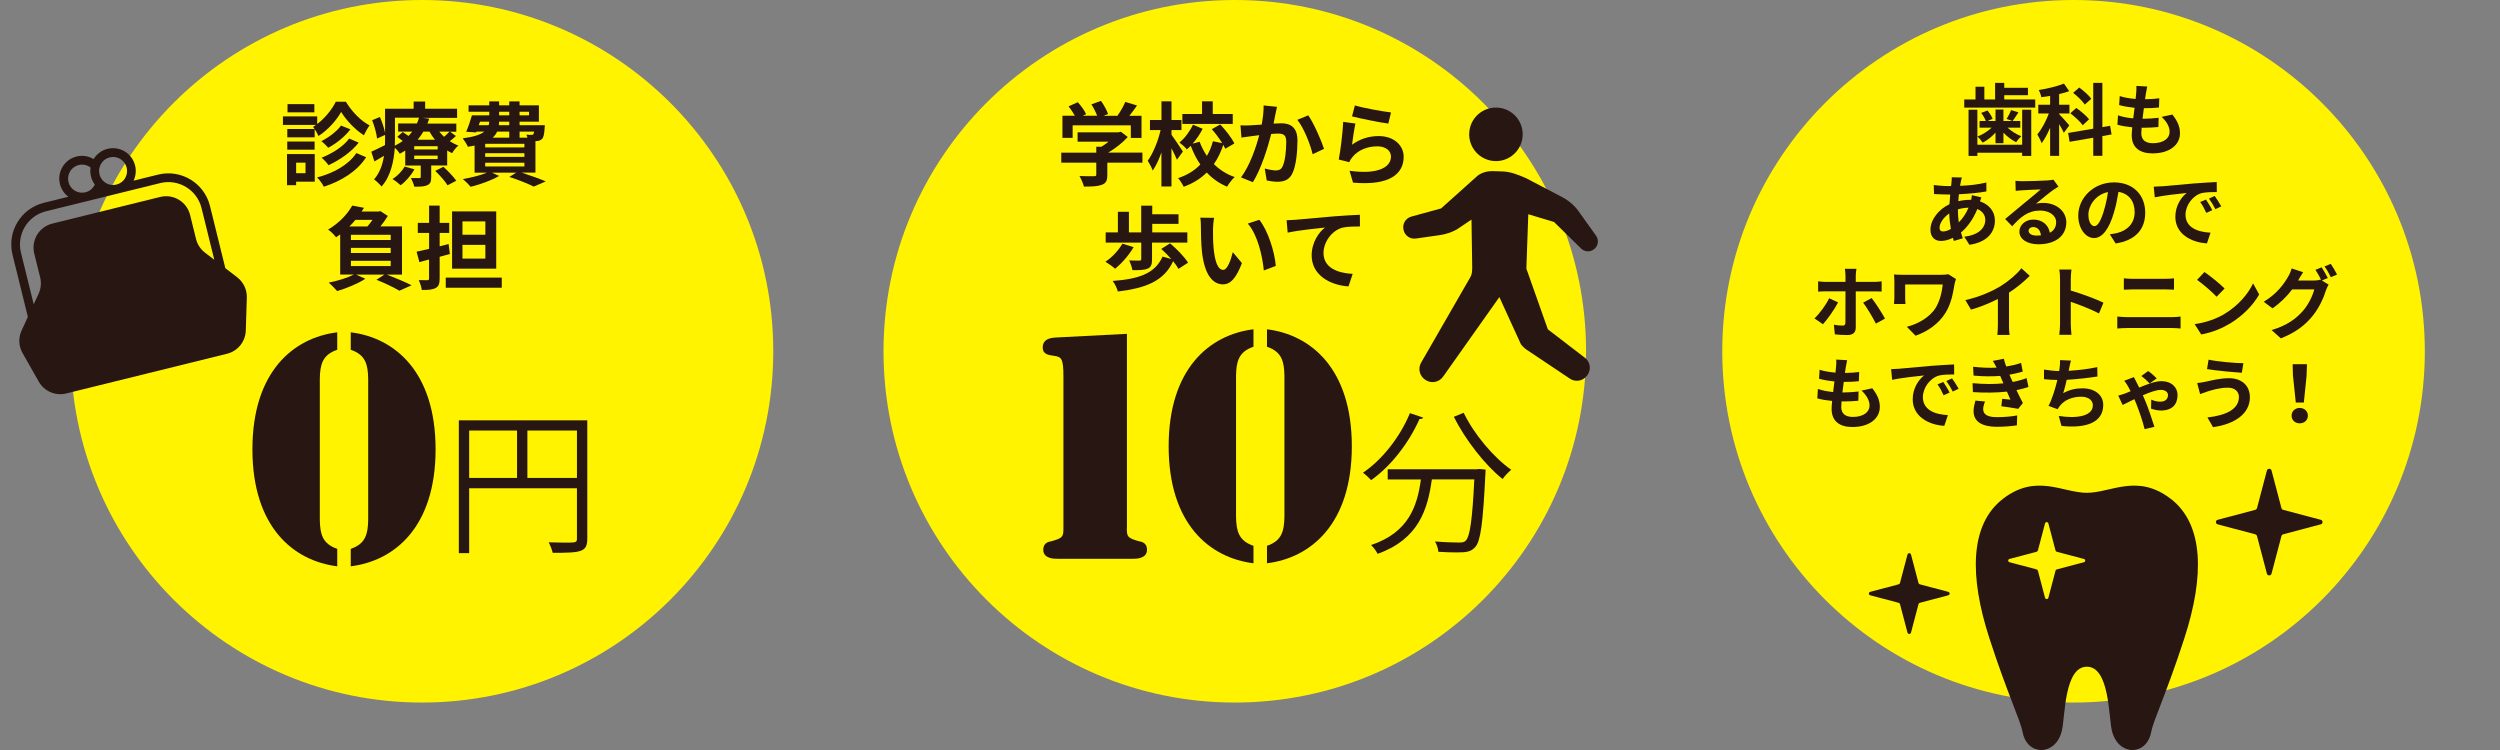 <?xml version="1.0" encoding="UTF-8"?><svg id="_レイヤー_1" xmlns="http://www.w3.org/2000/svg" width="577.61" height="173.29" viewBox="0 0 577.61 173.29"><rect x="0" y="0" width="577.61" height="173.29" fill="#808080" stroke="none"/><defs><style>.cls-1{fill:#fff300;}.cls-1,.cls-2{stroke-width:0px;}.cls-2{fill:#271612;}</style></defs><circle class="cls-1" cx="97.5" cy="81.16" r="81.16"/><path class="cls-2" d="M79.9,23.49c1.35,2.23,3.44,4.45,5.5,5.48-.46.61-.99,1.54-1.33,2.28-2-1.26-4.11-3.5-5.25-5.39-1.05,1.9-3.06,4.19-5.25,5.56-.25-.63-.82-1.58-1.24-2.11.23-.13.46-.27.67-.44h-7.63v-1.98h7.92v1.77c1.81-1.37,3.46-3.43,4.3-5.16h2.3ZM72.72,41.97h-4.3v.82h-2.11v-7.19h6.41v6.36ZM72.7,31.73h-6.32v-1.92h6.32v1.92ZM66.37,32.7h6.32v1.88h-6.32v-1.88ZM72.63,25.96h-6.2v-1.9h6.2v1.9ZM68.42,37.59v2.42h2.17v-2.42h-2.17ZM84.6,36.33c-2.15,3.29-5.71,5.48-9.78,6.81-.32-.65-.95-1.54-1.56-2.15,3.79-.97,7.27-2.89,9.08-5.63l2.25.97ZM80.96,29.88c-1.31,1.73-3.25,3.25-5.12,4.26-.38-.46-1.05-1.12-1.6-1.52,1.64-.82,3.56-2.23,4.55-3.6l2.17.86ZM82.87,32.96c-1.73,2.19-4.36,4-6.97,5.21-.36-.53-1.01-1.26-1.6-1.73,2.38-.93,5.04-2.59,6.38-4.43l2.19.95Z"/><path class="cls-2" d="M105.34,31.42c-.44.44-.95.84-1.43,1.2.63.4,1.31.76,2,1.01-.51.4-1.14,1.2-1.45,1.75-.38-.17-.78-.38-1.14-.61v3.46h-3.69v2.7c0,1.03-.19,1.54-.95,1.88-.74.32-1.69.32-2.95.32-.15-.63-.51-1.45-.78-2,.78.02,1.66.02,1.94.02.23,0,.32-.08.32-.3v-2.61h-3.58v-3.46c-.4.25-.82.51-1.26.74-.23-.42-.72-1.01-1.16-1.39-.21,3.08-.93,6.62-3.06,8.96-.34-.46-1.29-1.35-1.73-1.64,1.35-1.54,2-3.5,2.3-5.46-.76.44-1.5.88-2.21,1.31l-.72-2.25c.82-.36,1.96-.93,3.16-1.52.02-.57.02-1.12.02-1.64v-.72l-1.85.84c-.11-1.1-.59-2.87-1.14-4.24l1.79-.74c.53,1.16,1.01,2.63,1.2,3.69v-5.6h6.6v-1.67h2.66v1.67h7.38v2.11h-7.92l1.48.19c-.13.38-.25.76-.42,1.14h6.68v1.88h-1.43l1.37,1.01ZM95.75,39.11c-.76,1.39-2,2.82-3.18,3.69-.42-.4-1.33-1.12-1.88-1.43,1.14-.72,2.19-1.79,2.8-2.89l2.25.63ZM91.26,31.86c0,.57-.02,1.18-.04,1.81.67-.34,1.29-.7,1.83-1.1-.42-.34-.86-.67-1.26-.95l1.26-1.12c.4.25.88.59,1.33.91.32-.34.61-.67.86-1.01h-3.25v-1.88h4.34c.19-.44.36-.88.48-1.33h-5.56v4.66ZM101.12,33.78h-5.42v.76h5.42v-.76ZM101.12,35.95h-5.42v.8h5.42v-.8ZM97.81,30.41c-.38.65-.82,1.29-1.33,1.88h4.02c-.48-.59-.91-1.22-1.26-1.88h-1.43ZM102.45,38.54c1.03.95,2.36,2.3,2.97,3.22l-2.02,1.05c-.53-.91-1.81-2.34-2.84-3.33l1.9-.95ZM101.5,30.41c.32.42.7.82,1.1,1.2.46-.4.95-.86,1.26-1.2h-2.36Z"/><path class="cls-2" d="M120.53,39.89c2.02.65,4.24,1.45,5.56,2.02l-2.78,1.2c-1.24-.63-3.43-1.52-5.63-2.23l1.6-.99h-5.63l1.67.76c-1.75,1.03-4.42,1.98-6.57,2.51-.4-.48-1.29-1.37-1.81-1.79,1.96-.34,4.11-.86,5.58-1.48h-2.87v-6.26c-.49.11-.99.19-1.56.27-.21-.53-.8-1.47-1.18-1.94,2.61-.34,4.13-.86,4.99-1.56h-1.83l-.08.19-2.28-.15c.46-1.03.97-2.55,1.33-3.79h4v-.84h-4.78v-1.47h4.78v-.91h2.28v.91h2.34v-.91h2.38v.91h4.47v3.77h-4.47v.82h5.84s-.02.42-.04.65c-.11,1.37-.23,2.13-.59,2.51-.32.32-.78.48-1.22.5-.08,0-.19.02-.32.02v7.27h-3.18ZM110.6,28.93h2.3c.08-.25.13-.53.13-.82h-2.13l-.29.82ZM121.16,33.23h-9.06v.82h9.06v-.82ZM121.16,35.4h-9.06v.84h9.06v-.84ZM112.1,38.46h9.06v-.86h-9.06v.86ZM114.86,30.41c-.23.51-.57.97-1.03,1.39h3.83v-1.39h-2.8ZM117.66,28.11h-2.34c-.02.27-.04.55-.06.82h2.4v-.82ZM115.32,26.65h2.34v-.84h-2.34v.84ZM120.04,25.81v.84h2.19v-.84h-2.19ZM120.04,30.41v1.39h1.83c-.06-.25-.17-.5-.25-.7.48.06.93.08,1.16.06.19,0,.32,0,.44-.15.08-.11.15-.29.19-.61h-3.37Z"/><path class="cls-2" d="M89.36,63.44c2.04.78,4.36,1.77,5.73,2.47l-2.82,1.26c-1.16-.7-3.27-1.73-5.29-2.53l1.85-1.2h-6.57l2.15.97c-1.73,1.14-4.4,2.21-6.51,2.84-.44-.51-1.39-1.48-1.96-1.94,2.07-.42,4.36-1.12,5.82-1.88h-3.16v-9.27c-.29.23-.61.44-.95.67-.42-.59-1.29-1.43-1.85-1.79,2.68-1.56,4.55-3.69,5.58-5.54l2.72.51c-.17.29-.36.57-.55.86h3.92l.4-.1,1.73,1.12c-.44.76-1.05,1.62-1.71,2.42h4.99v11.13h-3.52ZM82.11,50.8c-.42.53-.88,1.03-1.39,1.52h4.17c.42-.46.82-1.01,1.18-1.52h-3.96ZM90.27,54.25h-9.19v1.2h9.19v-1.2ZM90.27,57.27h-9.19v1.18h9.19v-1.18ZM81.08,61.48h9.19v-1.22h-9.19v1.22Z"/><path class="cls-2" d="M103.94,58.68c-.78.21-1.56.44-2.36.65v5.02c0,1.22-.23,1.83-.93,2.19-.7.4-1.73.46-3.2.46-.06-.65-.4-1.64-.7-2.28.82.02,1.71.02,1.98.02.3,0,.4-.11.4-.4v-4.38l-2.23.59-.65-2.4c.82-.17,1.83-.4,2.89-.65v-3.69h-2.61v-2.32h2.61v-3.98h2.44v3.98h2.21v2.32h-2.21v3.1l2.07-.53.29,2.3ZM115.93,64.14v2.34h-12.94v-2.34h12.94ZM114.65,62.07h-10.2v-13.23h10.2v13.23ZM112.14,51.16h-5.29v3.08h5.29v-3.08ZM112.14,56.57h-5.29v3.18h5.29v-3.18Z"/><path class="cls-2" d="M135.69,97.12v27.33c0,3.1-1.36,3.28-7.99,3.28-.14-.68-.57-1.75-.93-2.43,1.29.04,2.5.07,3.5.07,2.82,0,3.03,0,3.03-.93v-11.63h-24.9v14.98h-2.39v-30.68h29.68ZM108.4,99.48v10.95h11.06v-10.95h-11.06ZM121.85,110.43h11.45v-10.95h-11.45v10.95Z"/><path class="cls-2" d="M77.92,130.84c-10.15-1.25-19.6-9.1-19.6-27.03s9.45-25.78,19.6-27.03v4.03c-3.47,1.18-3.96,3.47-4.03,6.67v32.66c.07,3.2.56,5.49,4.03,6.67v4.03ZM81.04,76.78c10.15,1.25,19.6,9.1,19.6,27.03s-9.45,25.78-19.6,27.03v-4.03c3.47-1.18,3.96-3.47,4.03-6.67v-32.66c-.07-3.2-.56-5.49-4.03-6.67v-4.03Z"/><path class="cls-2" d="M54.81,64.07l-2.75-2.11-3.55-14.39c-1.31-5.29-6.67-8.53-11.97-7.23l-5.68,1.4c.5-1.06.66-2.28.35-3.51-.7-2.82-3.54-4.53-6.36-3.84-1.4.34-2.52,1.22-3.22,2.36-1.14-.68-2.55-.94-3.94-.59-2.82.7-4.53,3.54-3.84,6.36.3,1.22,1.01,2.24,1.95,2.94l-5.68,1.4c-5.29,1.31-8.53,6.67-7.23,11.97l3.55,14.39-1.45,3.15c-.77,1.67-.69,3.61.22,5.2l3.76,6.62c1.26,2.22,3.85,3.33,6.32,2.72l18.59-4.59,18.58-4.59c2.48-.61,4.25-2.8,4.33-5.35l.24-7.6c.06-1.84-.77-3.59-2.23-4.71ZM22.89,39.71c0-.05,0-.11,0-.16,0-.18,0-.35.03-.52,0-.05.02-.1.03-.14.07-.37.2-.73.4-1.06.43-.71,1.12-1.25,2-1.47s1.74-.06,2.45.37c.71.43,1.26,1.13,1.47,2s.06,1.74-.37,2.45c-.43.71-1.13,1.26-2,1.47-.87.21-1.74.06-2.45-.37-.32-.19-.61-.45-.84-.75-.03-.04-.06-.07-.09-.11-.1-.14-.19-.29-.27-.45-.02-.04-.04-.09-.07-.14-.08-.17-.15-.35-.19-.54s-.07-.38-.08-.57ZM16.18,39.6c.43-.71,1.12-1.25,2-1.47.99-.25,1.99,0,2.74.58-.03.21-.05.41-.05.63,0,.05,0,.1,0,.15,0,.16,0,.32.02.48,0,.06,0,.12.02.17.03.21.06.42.11.63s.12.41.19.61c.02.05.04.11.07.16.06.15.13.3.21.44.02.05.04.09.07.13.1.18.21.36.34.53-.4.86-1.16,1.55-2.16,1.79-.87.21-1.74.06-2.45-.37-.71-.43-1.26-1.12-1.47-1.99-.21-.87-.06-1.74.37-2.45ZM49.5,60.01l-2.14-1.64c-1.03-.79-1.76-1.9-2.07-3.16l-1.37-5.54c-.75-3.06-3.84-4.92-6.9-4.17l-12.47,3.08-12.47,3.08c-3.05.75-4.92,3.85-4.17,6.9l1.37,5.54c.31,1.26.18,2.58-.36,3.76l-1.13,2.45-2.95-11.95c-.52-2.11-.13-4.23.91-5.96,1.04-1.73,2.74-3.05,4.85-3.58l26.42-6.52c2.11-.52,4.23-.14,5.96.91,1.73,1.04,3.05,2.74,3.58,4.85l2.95,11.95h0Z"/><circle class="cls-1" cx="285.29" cy="81.16" r="81.16"/><path class="cls-2" d="M263.95,37.59h-8.11v2.8c0,1.31-.27,1.96-1.31,2.32-.99.36-2.3.4-4.09.4-.17-.72-.65-1.77-1.03-2.44,1.35.06,2.91.06,3.33.04.44,0,.55-.08.55-.38v-2.74h-8.09v-2.32h8.09v-1.37h1.2c.55-.34,1.12-.74,1.62-1.16h-7.14v-2.17h9.46l.55-.13,1.58,1.22c-1.18,1.29-2.82,2.61-4.53,3.6h7.92v2.32ZM247.83,31.86h-2.36v-5.12h2.87c-.38-.7-.95-1.52-1.45-2.17l2.13-.95c.74.82,1.58,1.94,1.92,2.76l-.76.36h3.31c-.3-.82-.82-1.83-1.33-2.63l2.21-.8c.67.91,1.37,2.19,1.64,3.04l-1.01.4h3.18c.7-.99,1.41-2.21,1.81-3.2l2.72.82c-.57.82-1.18,1.64-1.77,2.38h2.8v5.12h-2.47v-2.91h-13.44v2.91Z"/><path class="cls-2" d="M271.92,36.88c-.27-.67-.78-1.69-1.26-2.63v8.83h-2.32v-7.88c-.57,1.64-1.26,3.16-2.02,4.21-.21-.7-.76-1.67-1.14-2.28,1.24-1.69,2.4-4.57,2.97-7.08h-2.46v-2.32h2.66v-4.32h2.32v4.32h2.3v2.32h-2.3v1.08c.59.78,2.25,3.29,2.63,3.88l-1.37,1.88ZM283.09,34.37c-.13-.27-.27-.59-.46-.91-.53,1.62-1.24,3.12-2.17,4.45,1.33,1.31,2.93,2.36,4.8,2.99-.57.53-1.37,1.54-1.75,2.23-1.83-.76-3.39-1.88-4.7-3.27-1.39,1.39-3.16,2.51-5.33,3.29-.25-.57-.86-1.52-1.29-2,2.15-.7,3.84-1.79,5.14-3.14-.88-1.29-1.62-2.74-2.21-4.32-.29.3-.61.57-.91.82-.36-.48-1.16-1.18-1.71-1.58,1.26-1.01,2.44-2.63,3.12-4.11l2.25.93c-.61,1.22-1.43,2.44-2.32,3.44l1.62-.44c.42,1.16.99,2.25,1.67,3.27.63-1.05,1.1-2.19,1.39-3.39l2.15.44c-.65-1.07-1.56-2.28-2.4-3.22l1.94-1.1c1.26,1.33,2.68,3.12,3.27,4.4l-2.11,1.22ZM284.81,28.64h-11.63v-2.3h4.55v-2.93h2.47v2.93h4.62v2.3Z"/><path class="cls-2" d="M295.05,24.68c-.13.55-.27,1.2-.38,1.73-.11.63-.27,1.39-.42,2.15.7-.04,1.33-.08,1.75-.08,2.21,0,3.77.99,3.77,3.98,0,2.47-.29,5.79-1.18,7.61-.7,1.45-1.85,1.92-3.43,1.92-.8,0-1.79-.13-2.49-.29l-.46-2.76c.8.23,2,.44,2.55.44.7,0,1.24-.21,1.56-.91.59-1.16.86-3.65.86-5.71,0-1.66-.72-1.9-2.04-1.9-.34,0-.84.04-1.43.08-.8,3.16-2.32,8.07-4.24,11.15l-2.74-1.1c2.04-2.74,3.46-6.91,4.21-9.76-.74.08-1.39.17-1.79.23-.59.06-1.66.21-2.32.32l-.23-2.82c.76.06,1.45.02,2.21,0,.65-.02,1.64-.08,2.7-.17.29-1.6.46-3.12.44-4.43l3.1.32ZM302.26,26.64c1.26,1.79,3.01,5.77,3.65,7.75l-2.63,1.24c-.55-2.32-2.04-6.09-3.54-7.94l2.53-1.05Z"/><path class="cls-2" d="M312.39,33.42c1.9-1.37,3.96-1.98,6.13-1.98,3.67,0,5.79,2.25,5.79,4.78,0,3.81-3.01,6.74-11.7,5.98l-.8-2.74c6.26.88,9.57-.65,9.57-3.31,0-1.35-1.29-2.34-3.12-2.34-2.36,0-4.45.86-5.75,2.44-.38.46-.61.8-.78,1.22l-2.42-.61c.4-2.04.91-6.11,1.03-8.7l2.82.38c-.27,1.16-.63,3.67-.78,4.87ZM313.05,24.36c1.98.61,6.51,1.41,8.34,1.62l-.63,2.57c-2.11-.27-6.76-1.24-8.39-1.66l.67-2.53Z"/><path class="cls-2" d="M261.91,57.1c-1.08,1.88-2.78,3.79-4.28,4.99-.51-.48-1.62-1.26-2.23-1.62,1.52-.99,3.03-2.61,3.92-4.17l2.59.8ZM263.7,56.05h-8.24v-2.36h2.82v-4.76h2.55v4.76h2.84v-6.17h2.55v1.98h6.07v2.23h-6.07v1.96h8.11v2.36h-8.16v3.92c0,1.14-.23,1.77-1.05,2.11-.84.34-1.96.34-3.48.34-.11-.67-.44-1.62-.76-2.25.93.04,2.09.04,2.38.04.32-.02.42-.08.42-.29v-3.86ZM272.28,62.12c-.27-.51-.72-1.14-1.24-1.77-2.11,4.57-6.22,6.2-12.77,7-.21-.8-.7-1.81-1.2-2.44,6.03-.44,9.8-1.69,11.53-5.63l2.02.57c-.74-.82-1.56-1.67-2.32-2.34l2.04-1.29c1.52,1.29,3.35,3.14,4.15,4.47l-2.21,1.43Z"/><path class="cls-2" d="M280.26,52.87c-.02,1.35,0,2.93.13,4.42.29,3.01.93,5.06,2.23,5.06.99,0,1.81-2.44,2.21-4.09l2.11,2.53c-1.39,3.62-2.7,4.91-4.38,4.91-2.28,0-4.28-2.07-4.87-7.67-.19-1.92-.23-4.34-.23-5.63,0-.59-.02-1.47-.15-2.11l3.2.04c-.15.74-.25,1.96-.25,2.53ZM294.76,61.44l-2.76,1.05c-.32-3.35-1.43-8.26-3.71-10.83l2.66-.88c1.98,2.42,3.58,7.46,3.81,10.66Z"/><path class="cls-2" d="M299.29,50.78c1.73-.17,5.18-.46,9-.8,2.15-.17,4.45-.3,5.9-.36l.02,2.7c-1.12,0-2.91.02-4.02.27-2.51.67-4.4,3.37-4.4,5.84,0,3.44,3.22,4.66,6.74,4.85l-.97,2.89c-4.38-.3-8.51-2.66-8.51-7.17,0-3.01,1.69-5.37,3.08-6.43-1.79.19-6.2.65-8.62,1.18l-.25-2.87c.82-.02,1.62-.06,2.04-.1Z"/><path class="cls-2" d="M328.83,96.48c-.14.25-.39.36-.86.32-2.5,5.64-6.64,10.92-11.17,14.13-.43-.46-1.28-1.28-1.89-1.71,4.42-3,8.53-8.17,10.85-13.77l3.07,1.04ZM341.31,108.4l.57-.04,1.36.14c0,.25-.04.57-.04.86-.57,11.52-1.11,15.66-2.35,17.02-1,1.14-2.07,1.25-4.25,1.25-1.21,0-2.75-.04-4.28-.14-.04-.71-.36-1.71-.78-2.39,2.43.21,4.74.25,5.6.25.75,0,1.18-.07,1.53-.46.93-.93,1.5-4.64,1.96-14.13h-9.81c-.96,6.85-2.96,13.77-12.52,17.2-.32-.61-.96-1.53-1.53-2.03,8.63-2.89,10.67-8.88,11.52-15.16h-7.67v-2.35h20.69ZM338.18,95.38c2.35,4.92,7.03,10.45,10.99,13.16-.64.5-1.53,1.46-2,2.14-4-3.17-8.6-9.03-11.27-14.38l2.28-.93Z"/><path class="cls-2" d="M260.35,122.01c0,2.02.14,2.29,2.85,3.06,1.11.14,1.81.76,1.81,1.95,0,2.15-2.71,2.08-3.33,2.08h-17.3c-.62,0-3.34.07-3.34-2.08,0-1.18.7-1.81,1.81-1.95,2.71-.76,2.85-1.04,2.85-3.06v-34.95c0-4.38-.49-4.59-2.22-4.86-1.18-.14-2.57-.35-2.57-1.88,0-2.43,2.71-2.29,3.41-2.36l16.05-.83v44.89Z"/><path class="cls-2" d="M289.61,130.14c-10.15-1.25-19.6-9.1-19.6-27.03s9.45-25.78,19.6-27.03v4.03c-3.47,1.18-3.96,3.47-4.03,6.67v32.66c.07,3.2.56,5.49,4.03,6.67v4.03ZM292.73,76.08c10.15,1.25,19.6,9.1,19.6,27.03s-9.45,25.78-19.6,27.03v-4.03c3.47-1.18,3.96-3.47,4.03-6.67v-32.66c-.07-3.2-.56-5.49-4.03-6.67v-4.03Z"/><path class="cls-2" d="M368.77,54.47l-4.09-5.72c-.99-1.35-2.29-2.45-3.78-3.22l-8.36-4.39c-1.93-.79-3.33-1.43-5.35-1.53l-2.33-.07c-1.45-.02-2.92.43-3.93,1.47l-7.96,7.14-6.89,1.89c-1.31.36-2.1,1.68-1.81,3l.02.1c.28,1.3,1.52,2.16,2.84,1.97l5.55-.79c1.38-.2,2.72-.65,3.94-1.33l3.36-2.26.17,11.14c-.03.9-.05,1.51-.43,2.16l-11.38,19.76c-.81,1.41-.33,3.21,1.07,4.03l.1.06c1.33.78,3.03.4,3.91-.86l13-18.38,4.98,10.9c.38.51.85.95,1.38,1.3l9.94,6.65c1.25.84,2.94.57,3.87-.61l.11-.14c.48-.61.69-1.38.6-2.14-.1-.77-.49-1.46-1.11-1.93l-8.57-6.58-4.96-14.02.44-12.57,5.95,1.79,6.26,6.14c.79.77,2.02.86,2.91.2l.06-.04c.98-.73,1.2-2.11.49-3.11Z"/><path class="cls-2" d="M344.69,37.15c3.37.52,6.53-1.8,7.05-5.18.52-3.37-1.8-6.53-5.18-7.05-3.37-.52-6.53,1.8-7.04,5.18-.52,3.37,1.8,6.53,5.18,7.05Z"/><circle class="cls-1" cx="479.08" cy="81.16" r="81.16"/><path class="cls-2" d="M470.23,22.98v1.88h-16.4v-1.88h2.6v-2.94h2.04v2.94h2.49v-3.83h2.11v1.14h5.47v1.7h-5.47v.99h7.15ZM467.21,25.35h2.1v10.68h-2.1v-.74h-10.35v.74h-2.04v-10.68h2.04v8.09h10.35v-8.09ZM461.03,30.66c-.87.96-1.91,1.79-2.96,2.29-.27-.43-.79-1.08-1.19-1.41,1.17-.43,2.38-1.19,3.27-2.04h-2.78v-1.55h1.45c-.22-.56-.65-1.34-1.08-1.86l1.45-.56c.49.58.98,1.35,1.19,1.91l-1.17.51h1.84v-2.64h1.83v2.64h2.04l-1.3-.47c.36-.58.81-1.43,1.03-2.04l1.7.52c-.49.74-.96,1.46-1.35,1.99h1.77v1.55h-2.93c.87.81,2.04,1.55,3.16,1.97-.38.33-.92.98-1.19,1.39-1.01-.51-2.06-1.3-2.93-2.2v2.42h-1.83v-2.42Z"/><path class="cls-2" d="M476.83,30.66c-.22-.51-.65-1.27-1.08-1.99v7.34h-2.08v-6.5c-.6,1.39-1.26,2.67-1.97,3.58-.2-.61-.67-1.5-.99-2.04,1.01-1.16,2.02-3.09,2.67-4.84h-2.44v-2.01h2.73v-2.04c-.7.11-1.37.22-2.04.29-.07-.49-.34-1.19-.58-1.66,2.06-.31,4.32-.87,5.82-1.48l1.21,1.75c-.7.27-1.5.49-2.33.67v2.47h2.38v2.01h-2.38v.14c.52.51,2.01,2.2,2.35,2.62l-1.26,1.7ZM485.74,31.44v4.55h-2.11v-4.17l-5.46.94-.34-2.04,5.8-.99v-10.59h2.11v10.23l1.79-.31.34,2-2.13.38ZM481.21,28.93c-.56-.79-1.83-1.95-2.87-2.76l1.37-1.23c1.03.72,2.37,1.84,2.96,2.62l-1.46,1.37ZM481.68,24.16c-.51-.78-1.68-1.93-2.69-2.71l1.41-1.23c.98.74,2.24,1.81,2.78,2.6l-1.5,1.34Z"/><path class="cls-2" d="M501.94,26.5c1.19,1.52,1.73,2.78,1.73,4.3,0,2.69-2.42,4.64-6.34,4.64-2.82,0-4.81-1.23-4.81-4.21,0-.43.05-1.07.13-1.81-1.3-.13-2.47-.33-3.43-.6l.13-2.17c1.16.4,2.37.6,3.52.7.11-.79.2-1.62.31-2.44-1.25-.13-2.51-.34-3.56-.63l.13-2.08c1.03.34,2.37.56,3.67.67.07-.54.11-1.03.14-1.43.04-.49.07-.99.04-1.59l2.51.14c-.14.65-.24,1.12-.31,1.59-.05.31-.11.78-.2,1.35,1.28-.02,2.44-.09,3.29-.22l-.07,2.13c-1.07.11-2.04.16-3.49.16-.11.79-.22,1.64-.31,2.44h.13c1.1,0,2.42-.09,3.59-.22l-.05,2.13c-1.01.09-2.06.16-3.16.16h-.72c-.04.52-.07.98-.07,1.3,0,1.46.9,2.28,2.67,2.28,2.49,0,3.87-1.14,3.87-2.62,0-1.21-.69-2.37-1.84-3.47l2.51-.54Z"/><path class="cls-2" d="M457.78,45.61c-.09.2-.22.58-.32.92,2.08.69,3.45,2.29,3.45,4.39,0,2.51-1.5,4.99-5.89,5.64l-1.19-1.88c3.45-.38,4.86-2.11,4.86-3.87,0-1.08-.63-2.04-1.84-2.51-.99,2.44-2.42,4.3-3.78,5.42.13.47.27.9.42,1.34l-2.06.61c-.07-.22-.16-.47-.23-.72-.87.43-1.82.72-2.76.72-1.32,0-2.42-.79-2.42-2.62,0-2.28,1.9-4.7,4.39-5.87.05-.76.11-1.52.18-2.24h-.58c-.94,0-2.33-.07-3.16-.11l-.07-2.08c.63.09,2.2.24,3.31.24h.69l.11-.96c.04-.33.07-.76.05-1.07l2.35.05c-.13.36-.2.69-.25.96-.07.29-.13.61-.18.96,2.17-.07,4.1-.29,6.07-.76l.02,2.06c-1.75.33-4.16.54-6.36.65-.05.52-.11,1.07-.13,1.61.85-.2,1.79-.32,2.67-.32h.31c.07-.36.14-.81.16-1.07l2.2.51ZM450.74,52.9c-.2-1.12-.34-2.35-.38-3.58-1.34.9-2.24,2.28-2.24,3.29,0,.56.25.87.83.87.51,0,1.12-.2,1.79-.58ZM452.36,48.42c0,1.1.07,2.08.2,2.96.87-.87,1.66-1.95,2.26-3.4-.94.02-1.77.18-2.46.4v.04Z"/><path class="cls-2" d="M475.59,43.11c-.43.27-.85.54-1.25.81-.96.67-2.84,2.26-3.96,3.16.6-.16,1.1-.2,1.68-.2,3.04,0,5.35,1.9,5.35,4.5,0,2.82-2.15,5.06-6.47,5.06-2.49,0-4.37-1.14-4.37-2.93,0-1.45,1.32-2.78,3.22-2.78,2.2,0,3.54,1.36,3.81,3.05.98-.52,1.46-1.35,1.46-2.44,0-1.61-1.63-2.69-3.7-2.69-2.75,0-4.53,1.46-6.45,3.63l-1.63-1.68c1.26-1.03,3.42-2.85,4.48-3.72.99-.83,2.85-2.33,3.74-3.11-.92.02-3.38.13-4.32.2-.49.02-1.05.07-1.46.14l-.07-2.33c.51.05,1.12.09,1.63.09.94,0,4.77-.09,5.78-.18.74-.05,1.16-.13,1.37-.18l1.16,1.59ZM471.54,54.37c-.11-1.16-.78-1.91-1.75-1.91-.67,0-1.1.4-1.1.85,0,.67.76,1.12,1.81,1.12.38,0,.72-.02,1.05-.05Z"/><path class="cls-2" d="M487.47,54.13c.69-.09,1.19-.18,1.66-.29,2.29-.54,4.07-2.19,4.07-4.79s-1.34-4.32-3.74-4.73c-.25,1.52-.56,3.18-1.07,4.86-1.07,3.61-2.62,5.82-4.57,5.82s-3.65-2.19-3.65-5.2c0-4.12,3.6-7.66,8.24-7.66s7.23,3.09,7.23,6.99-2.31,6.43-6.83,7.12l-1.34-2.11ZM486.08,48.71c.42-1.32.74-2.85.96-4.34-2.96.61-4.53,3.22-4.53,5.19,0,1.81.72,2.69,1.39,2.69.74,0,1.46-1.12,2.19-3.54Z"/><path class="cls-2" d="M499.37,43.06c1.5-.13,4.46-.4,7.73-.69,1.84-.14,3.79-.25,5.06-.31l.02,2.31c-.96,0-2.49.02-3.45.23-2.17.58-3.78,2.89-3.78,5,0,2.94,2.75,4.01,5.78,4.16l-.83,2.47c-3.76-.23-7.3-2.26-7.3-6.14,0-2.58,1.43-4.61,2.64-5.51-1.55.16-5.31.56-7.39,1.01l-.24-2.46c.72-.02,1.41-.05,1.75-.09ZM511.12,48.57l-1.37.61c-.45-.99-.83-1.7-1.41-2.51l1.34-.56c.43.65,1.1,1.73,1.45,2.46ZM513.21,47.68l-1.36.65c-.49-.98-.9-1.64-1.48-2.44l1.32-.61c.45.63,1.14,1.7,1.52,2.4Z"/><path class="cls-2" d="M424.68,69.87c-.83,1.61-2.51,3.97-3.49,5.04l-1.97-1.34c1.21-1.14,2.66-3.12,3.4-4.66l2.06.96ZM428.76,67.31v8.4c0,1.05-.61,1.7-1.9,1.7-.96,0-2.02-.05-2.93-.16l-.22-2.22c.76.14,1.55.2,2.01.2s.63-.18.65-.65c.02-.67.02-6.4.02-7.25v-.02h-4.59c-.54,0-1.23.02-1.73.07v-2.38c.54.05,1.17.13,1.73.13h4.59v-1.45c0-.47-.09-1.26-.14-1.57h2.67c-.05.25-.16,1.12-.16,1.59v1.43h4.19c.52,0,1.3-.05,1.79-.13v2.37c-.56-.04-1.27-.05-1.77-.05h-4.21ZM432.43,68.86c.92,1.16,2.37,3.43,3.09,4.75l-2.11,1.16c-.78-1.54-2.08-3.72-2.94-4.84l1.97-1.07Z"/><path class="cls-2" d="M451.91,64.47c-.11.27-.27.96-.33,1.21-.33,1.9-.74,4.52-2.15,6.7-1.5,2.37-3.96,4.17-6.85,5.18l-2.02-2.06c2.44-.6,5.22-2.1,6.65-4.35.9-1.46,1.46-3.47,1.64-5.42h-8.67v3.02c0,.27,0,.9.07,1.48h-2.66c.05-.56.09-1.01.09-1.48v-3.81c0-.49-.04-1.03-.09-1.52.58.04,1.37.07,2.2.07h8.64c.61,0,1.25-.04,1.72-.13l1.75,1.1Z"/><path class="cls-2" d="M464.16,75.01c0,.79.04,1.91.16,2.37h-2.85c.07-.43.13-1.57.13-2.37v-5.93c-1.86.94-4.12,1.88-6.21,2.46l-1.3-2.21c3.16-.69,6.2-2.02,8.22-3.27,1.83-1.14,3.7-2.75,4.72-4.08l1.93,1.75c-1.37,1.37-3,2.73-4.79,3.88v7.39Z"/><path class="cls-2" d="M484.96,72.42c-1.86-.98-4.57-2.02-6.52-2.69v5.11c0,.52.09,1.79.16,2.51h-2.82c.11-.7.18-1.79.18-2.51v-10.37c0-.65-.05-1.55-.18-2.19h2.82c-.07.63-.16,1.43-.16,2.19v2.66c2.42.7,5.89,1.99,7.55,2.8l-1.03,2.49Z"/><path class="cls-2" d="M489.19,73.14c.71.05,1.55.13,2.26.13h10.37c.61,0,1.37-.05,1.99-.13v2.76c-.63-.07-1.45-.11-1.99-.11h-10.37c-.7,0-1.59.05-2.26.11v-2.76ZM490.7,64.31c.65.07,1.5.11,2.11.11h7.48c.72,0,1.5-.05,2-.11v2.62c-.52-.02-1.37-.07-2-.07h-7.46c-.69,0-1.52.04-2.13.07v-2.62Z"/><path class="cls-2" d="M513.98,72.51c3.07-1.82,5.44-4.59,6.58-7.03l1.41,2.55c-1.37,2.44-3.78,4.93-6.69,6.69-1.82,1.1-4.15,2.11-6.7,2.55l-1.52-2.38c2.82-.4,5.17-1.32,6.92-2.37ZM513.98,66.66l-1.84,1.9c-.94-1.01-3.2-2.98-4.52-3.9l1.7-1.81c1.26.85,3.61,2.73,4.66,3.81Z"/><path class="cls-2" d="M536.47,64.82l1.54.94c-.2.34-.45.85-.6,1.28-.49,1.63-1.52,4.03-3.16,6.03-1.72,2.11-3.88,3.76-7.28,5.11l-2.13-1.92c3.69-1.1,5.69-2.67,7.28-4.48,1.23-1.39,2.28-3.58,2.57-4.91h-5.1c-1.19,1.57-2.76,3.16-4.55,4.37l-2.02-1.52c3.18-1.92,4.75-4.25,5.64-5.8.29-.45.65-1.28.81-1.9l2.66.87c-.43.63-.9,1.45-1.12,1.84l-.05.09h3.63c.56,0,1.17-.09,1.57-.22l.13.07c-.36-.72-.87-1.68-1.32-2.33l1.43-.58c.45.65,1.08,1.81,1.43,2.47l-1.34.56ZM538.51,60.97c.47.67,1.14,1.83,1.46,2.46l-1.45.61c-.36-.76-.94-1.81-1.45-2.49l1.43-.58Z"/><path class="cls-2" d="M432.59,89.72c1.19,1.52,1.73,2.78,1.73,4.3,0,2.69-2.42,4.64-6.34,4.64-2.82,0-4.8-1.23-4.8-4.21,0-.43.05-1.07.13-1.81-1.3-.13-2.48-.32-3.43-.6l.13-2.17c1.16.4,2.37.6,3.52.71.11-.79.2-1.63.31-2.44-1.25-.13-2.51-.34-3.56-.63l.13-2.08c1.03.34,2.37.56,3.67.67.07-.54.11-1.03.14-1.43.04-.49.07-.99.04-1.59l2.51.14c-.14.65-.23,1.12-.31,1.59-.05.31-.11.78-.2,1.36,1.28-.02,2.44-.09,3.29-.22l-.07,2.13c-1.07.11-2.04.16-3.49.16-.11.79-.22,1.64-.31,2.44h.13c1.1,0,2.42-.09,3.6-.22l-.05,2.13c-1.01.09-2.06.16-3.16.16h-.72c-.04.52-.07.98-.07,1.3,0,1.46.9,2.28,2.67,2.28,2.49,0,3.87-1.14,3.87-2.62,0-1.21-.69-2.37-1.84-3.47l2.51-.54Z"/><path class="cls-2" d="M438.69,85.2c1.5-.13,4.46-.4,7.73-.69,1.84-.14,3.79-.25,5.06-.31l.02,2.31c-.96,0-2.49.02-3.45.24-2.17.58-3.78,2.89-3.78,5,0,2.95,2.75,4.01,5.78,4.16l-.83,2.48c-3.76-.24-7.3-2.26-7.3-6.14,0-2.58,1.43-4.61,2.64-5.51-1.55.16-5.31.56-7.39,1.01l-.24-2.46c.72-.02,1.41-.05,1.75-.09ZM450.43,90.71l-1.37.61c-.45-.99-.83-1.7-1.41-2.51l1.34-.56c.43.65,1.1,1.73,1.45,2.46ZM452.53,89.82l-1.36.65c-.49-.97-.9-1.64-1.48-2.44l1.32-.61c.45.63,1.14,1.7,1.52,2.4Z"/><path class="cls-2" d="M468.65,89.41c-.74.27-1.72.51-2.76.72.45.96.96,2,1.48,2.98l-1.07,1.35c-.99-.18-2.71-.45-3.9-.6l.2-1.72c.7.09,1.41.14,1.9.2l-.81-1.86c-2.24.25-5.15.31-7.86.11l-.09-2.06c2.67.25,5.11.25,7.14.04l-.31-.71-.43-1.01c-1.75.14-3.99.14-6.16-.07l-.11-2.04c2.04.22,3.83.29,5.42.2v-.02c-.32-.65-.56-1.05-.87-1.54l2.55-.49c.13.54.33,1.16.56,1.79,1.21-.2,2.37-.47,3.43-.83l.38,2c-.92.27-1.9.52-3.07.72l.34.78.42.9c1.37-.27,2.4-.58,3.2-.89l.43,2.02ZM458.63,92.77c-.24.54-.43,1.3-.43,1.73,0,1.12.79,1.88,3.13,1.88,1.7,0,3.47-.14,4.73-.4l-.07,2.29c-.99.16-2.82.34-4.61.34-3.34,0-5.4-1.14-5.4-3.61,0-.81.23-1.77.43-2.44l2.22.2Z"/><path class="cls-2" d="M484.6,86.99c-1.86.29-4.7.63-7.1.76-.23,1.08-.52,2.22-.81,3.09,1.45-.79,2.8-1.12,4.44-1.12,2.89,0,4.81,1.55,4.81,3.83,0,4.03-3.87,5.47-9.65,4.86l-.63-2.31c3.92.63,7.88.16,7.88-2.47,0-1.07-.94-1.97-2.67-1.97-2.06,0-3.88.74-4.95,2.11-.2.23-.32.47-.51.78l-2.11-.76c.85-1.64,1.57-4.03,2.04-6-1.14-.02-2.19-.09-3.09-.18v-2.22c1.07.18,2.42.32,3.5.34.04-.27.09-.51.11-.72.09-.78.11-1.21.09-1.81l2.53.11c-.2.63-.29,1.23-.42,1.82l-.11.54c2.04-.11,4.46-.38,6.61-.85l.04,2.17Z"/><path class="cls-2" d="M493.02,87.13c.18.33.42.78.54,1.05.18.36.43.83.69,1.37,1.86-.78,3.74-1.48,5.08-1.48,2.6,0,3.78,1.61,3.78,3.18,0,2.2-1.23,3.6-3.88,3.6-.78,0-1.73-.24-2.24-.45l.05-2.06c.63.29,1.43.47,2.02.47,1.23,0,1.84-.61,1.84-1.54,0-.6-.54-1.19-1.64-1.19-1.01,0-2.6.56-4.17,1.25.18.38.33.72.45,1.03.69,1.57,1.73,4.66,2.22,6.25l-2.26.54c-.43-1.79-1.28-4.26-1.95-5.93-.13-.31-.27-.65-.42-.99-1.21.58-2.22,1.12-2.71,1.34l-1.01-2.17c.67-.18,1.36-.4,1.59-.49.4-.16.83-.34,1.26-.52-.22-.45-.43-.85-.61-1.16-.2-.34-.52-.87-.87-1.25l2.24-.85ZM496.67,88.6c-.52-.56-1.28-1.25-1.93-1.72l1.57-1.16c.52.34,1.55,1.23,1.99,1.7l-1.63,1.17Z"/><path class="cls-2" d="M514.71,89.57c-1.97,0-3.74.6-4.66.87-.52.16-1.21.43-1.73.61l-.67-2.55c.6-.05,1.37-.18,1.95-.31,1.32-.29,3.32-.81,5.4-.81,2.84,0,4.82,1.61,4.82,4.41,0,3.83-3.54,6.21-8.51,6.9l-1.3-2.24c4.45-.51,7.28-1.95,7.28-4.75,0-1.17-.9-2.15-2.58-2.13ZM518.32,83.92l-.36,2.2c-2.1-.14-5.98-.49-8.04-.85l.36-2.17c2.08.45,6.14.81,8.04.81Z"/><path class="cls-2" d="M529.46,96.04c0-1.03.81-1.79,1.88-1.79s1.88.76,1.88,1.79-.81,1.77-1.88,1.77-1.88-.72-1.88-1.77ZM529.77,86.83l-.07-2.69h3.31l-.09,2.69-.63,6.18h-1.86l-.65-6.18Z"/><path class="cls-2" d="M443.6,139.27l6.52-1.73c.19-.04.33-.21.33-.4s-.14-.37-.33-.4l-6.52-1.73c-.17-.04-.31-.18-.35-.35l-1.72-6.52c-.05-.19-.21-.33-.41-.33s-.36.14-.41.33l-1.72,6.52c-.04.17-.18.31-.35.35l-6.52,1.73c-.19.04-.33.21-.33.4s.14.37.33.4l6.52,1.73c.17.04.31.18.35.35l1.72,6.52c.05.19.21.33.41.33s.36-.14.41-.33l1.72-6.52c.04-.17.18-.31.35-.35Z"/><path class="cls-2" d="M536.18,120.09l-8.62-2.28c-.23-.05-.41-.23-.46-.46l-2.27-8.62c-.06-.25-.28-.43-.54-.43s-.48.18-.54.43l-2.27,8.62c-.05.23-.23.41-.46.46l-8.62,2.28c-.25.05-.43.27-.43.53s.18.48.43.53l8.62,2.29c.23.05.41.23.46.46l2.27,8.62c.06.25.28.43.54.43s.48-.18.54-.43l2.27-8.62c.05-.23.23-.41.46-.46l8.62-2.29c.25-.05.43-.27.43-.53s-.18-.48-.43-.53Z"/><path class="cls-2" d="M501.54,115.26c-7.69-5.94-13.8-1.4-19.39-1.4s-11.71-4.54-19.39,1.4c-7.69,5.94-7.75,17.95-3.14,32.15,4.19,12.93,7.17,18.96,7.69,21.73,1.05,5.59,7.69,5.59,9.08-.35.76-3.23.53-14.75,5.77-14.75s5.01,11.52,5.77,14.75c1.4,5.94,8.04,5.94,9.08.35.52-2.77,3.5-8.8,7.69-21.73,4.61-14.2,4.54-26.21-3.14-32.15ZM481.47,129.9l-6.23,1.65c-.16.03-.3.17-.33.33l-1.64,6.22c-.04.18-.2.31-.39.31s-.35-.13-.39-.31l-1.64-6.22c-.04-.16-.17-.3-.33-.33l-6.23-1.65c-.18-.03-.31-.2-.31-.38s.13-.35.31-.38l6.23-1.65c.16-.04.29-.17.33-.33l1.64-6.22c.04-.18.2-.31.39-.31s.35.13.39.31l1.64,6.22c.04.16.17.3.33.33l6.23,1.65c.18.04.31.2.31.38s-.13.35-.31.38Z"/></svg>